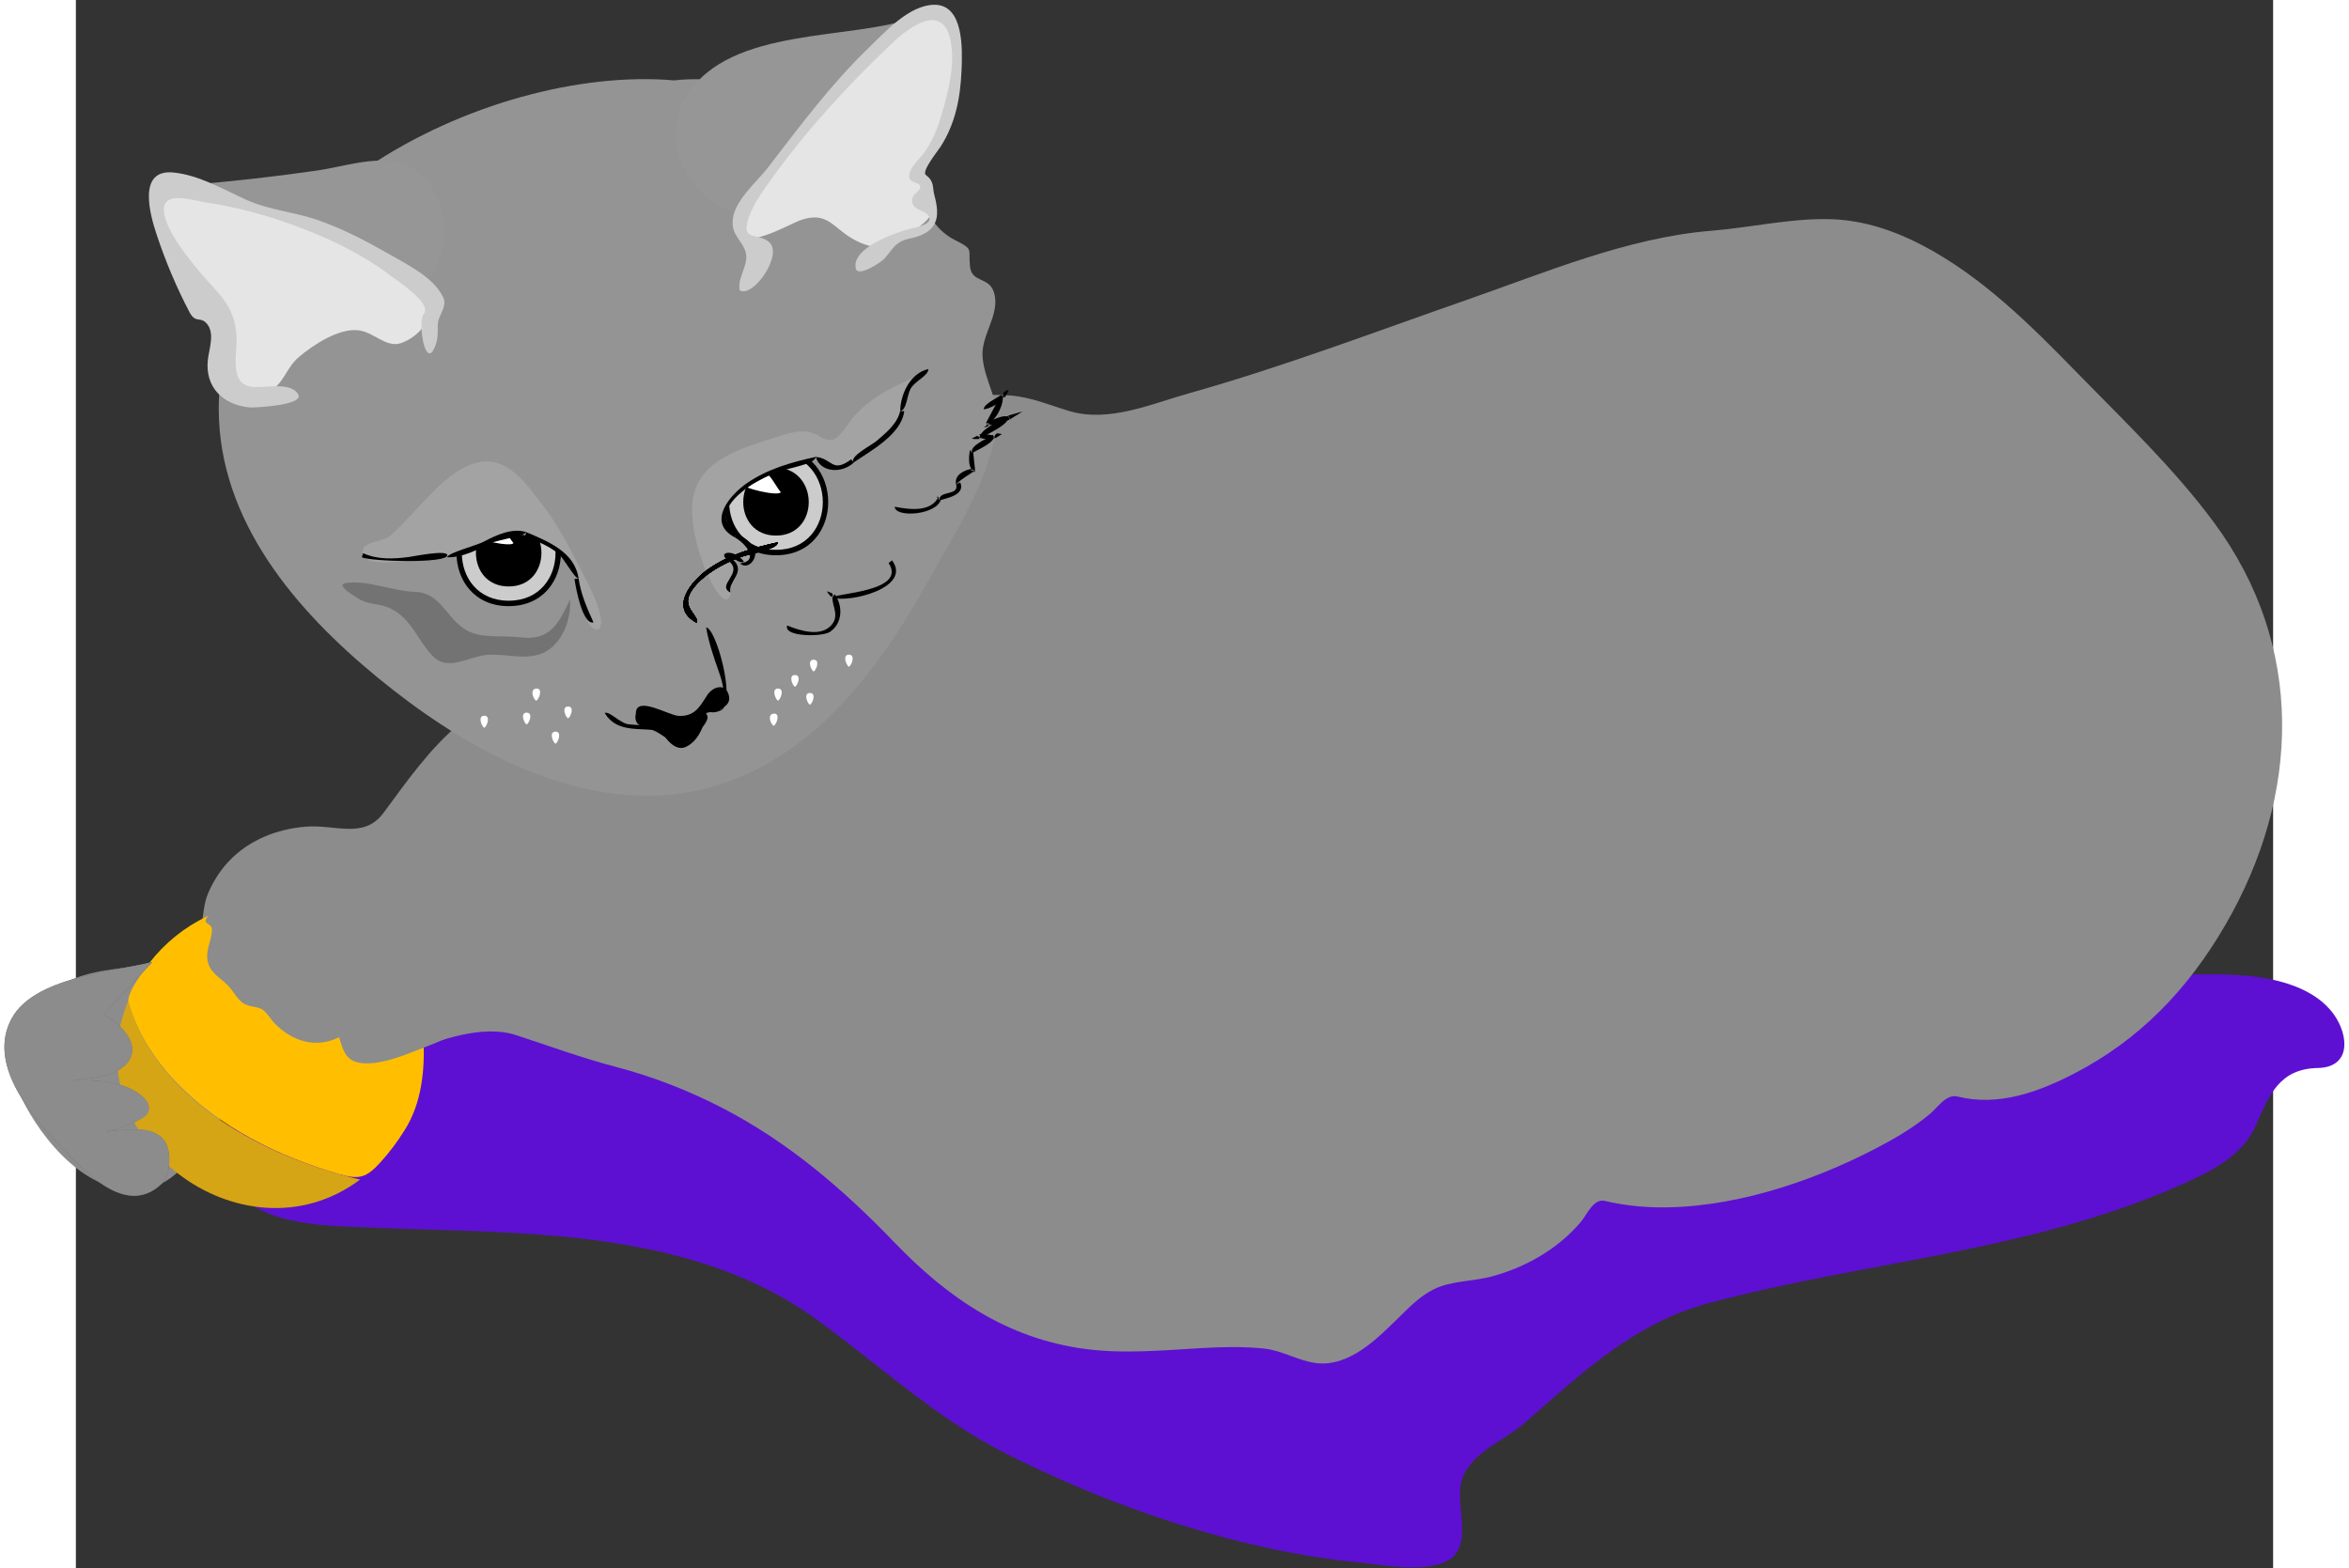 <?xml version="1.0" encoding="UTF-8" standalone="no"?>
<!-- Generator: Adobe Illustrator 12.0.0, SVG Export Plug-In . SVG Version: 6.00 Build 51448)  -->
<svg
   xmlns:dc="http://purl.org/dc/elements/1.1/"
   xmlns:cc="http://creativecommons.org/ns#"
   xmlns:rdf="http://www.w3.org/1999/02/22-rdf-syntax-ns#"
   xmlns:svg="http://www.w3.org/2000/svg"
   xmlns="http://www.w3.org/2000/svg"
   xmlns:sodipodi="http://sodipodi.sourceforge.net/DTD/sodipodi-0.dtd"
   xmlns:inkscape="http://www.inkscape.org/namespaces/inkscape"
   height="282.421"
   id="Layer_1"
   inkscape:version="0.46"
   sodipodi:docbase="F:\openclip\svg2"
   sodipodi:docname="gattina_cat_architetto_f_01.svg"
   sodipodi:version="0.32"
   style="overflow:visible"
   version="1.0"
   viewBox="0 0 435.186 310.609"
   width="423.025"
   xml:space="preserve"
   inkscape:output_extension="org.inkscape.output.svg.inkscape"><rect x="0" y="0" width="435.186" height="310.609" fill="#333333" stroke="none"/>
<defs
   id="defs198"><inkscape:perspective
     sodipodi:type="inkscape:persp3d"
     inkscape:vp_x="0 : 155.3045 : 1"
     inkscape:vp_y="0 : 1000 : 0"
     inkscape:vp_z="435.186 : 155.3045 : 1"
     inkscape:persp3d-origin="217.593 : 103.53634 : 1"
     id="perspective112" /></defs>
<sodipodi:namedview
   bordercolor="#666666"
   borderopacity="1.0"
   id="base"
   inkscape:current-layer="Layer_1"
   inkscape:cx="224.10035"
   inkscape:cy="148.44022"
   inkscape:pageopacity="0.0"
   inkscape:pageshadow="2"
   inkscape:window-height="667"
   inkscape:window-width="640"
   inkscape:window-x="154"
   inkscape:window-y="154"
   inkscape:zoom="1.1654524"
   pagecolor="#ffffff"
   showgrid="false" />









































































































































































































<g
   id="g2485"
   transform="matrix(1.096,0,0,1.096,-14.155,0.944)"><path
     style="fill:#5d10d2;fill-rule:evenodd"
     id="path5"
     d="M 39.817,210.572 C 42.99,220.805 57.561,220.636 66.145,221 C 80.456,221.608 94.722,221.513 108.935,223.592 C 122.247,225.536 135.346,229.418 146.381,237.345 C 158.127,245.782 168.16,255.404 181.233,261.978 C 194.541,268.669 208.691,274.083 223.143,277.712 C 230.108,279.459 237.19,280.762 244.337,281.483 C 249.042,281.956 255.469,283.283 260.048,281.575 C 265.664,279.482 262.386,271.833 263.166,267.494 C 264.151,262 270.852,259.688 274.631,256.393 C 284.968,247.381 294.388,238.297 308.044,234.646 C 336.237,227.115 365.49,225.435 392.561,213.611 C 397.995,211.237 404.29,208.366 406.806,202.643 C 409.285,197.004 411.132,192.297 418.062,192.164 C 424.06,192.049 423.699,186.34 420.97,182.499 C 417.536,177.668 410.75,175.993 405.179,175.489 C 399.03,174.935 392.798,175.427 386.631,175.366 C 378.51,175.283 370.394,174.962 362.278,174.681 C 346.434,174.133 330.588,173.679 314.739,173.299 C 282.728,172.533 250.709,172.121 218.689,172.416 C 184.087,172.737 149.266,173.201 114.855,177.155 C 98.255,179.062 81.362,181.389 65.259,185.965 C 53.415,189.333 37.641,195.713 39.817,210.572" /><path
     style="fill:none;stroke:#000000;stroke-width:0;stroke-linecap:square;stroke-miterlimit:10"
     id="path7"
     d="M 39.817,210.572 C 42.462,219.097 53.263,220.129 60.722,220.688 C 70.354,221.411 80.044,221.118 89.684,221.727 C 108.821,222.935 128.82,225.259 145.013,236.382 C 152.827,241.75 159.537,248.527 167.348,253.884 C 175.165,259.245 183.887,263.489 192.583,267.218 C 210.653,274.961 230.001,280.755 249.699,281.913 C 253.347,282.127 261.009,283.341 262.776,279.173 C 264.448,275.23 261.972,270.272 263.552,266.067 C 265.003,262.213 270.354,259.951 273.406,257.433 C 276.708,254.707 279.666,251.591 282.918,248.808 C 289.802,242.914 297.516,237.635 306.329,235.121 C 315.436,232.524 325.015,231.166 334.318,229.403 C 353.301,225.806 373.199,221.794 391.064,214.254 C 395.576,212.349 399.944,210.269 403.718,207.099 C 407.403,204 407.417,198.898 410.455,195.311 C 411.849,193.667 413.625,192.52 415.788,192.247 C 417.507,192.033 419.867,192.477 421.366,191.39 C 425.155,188.641 421.644,182.361 418.882,180.266 C 410.671,174.041 400.053,175.389 390.375,175.389 C 380.396,175.389 370.38,174.956 360.407,174.621 C 339.479,173.917 318.545,173.346 297.611,172.927 C 254.601,172.066 211.643,172.024 168.645,173.48 C 148.269,174.172 127.709,175.399 107.488,178.068 C 96.309,179.542 85.296,181.291 74.283,183.733 C 65.052,185.781 54.431,188.595 46.776,194.361 C 40.782,198.873 38.728,203.136 39.817,210.572" /><path
     style="fill:#8c8c8c;fill-rule:evenodd"
     id="path9"
     d="M 174.684,71.906 C 162.449,81.503 150.135,91.001 137.528,100.104 C 125.554,108.748 113.411,117.737 100.12,124.276 C 94.054,127.26 87.794,125.346 82.303,129.894 C 76.847,134.415 72.685,140.403 68.507,146.054 C 64.947,150.859 59.831,148.109 54.422,148.547 C 49.253,148.966 44.196,150.956 40.588,154.765 C 38.948,156.496 37.659,158.54 36.749,160.744 C 35.766,163.125 36.037,165.752 35.15,168.04 C 33.121,173.277 21.761,173.839 17.324,174.683 C 7.082,176.629 -2.584,184.078 2.121,195.463 C 5.508,203.657 13.838,214.504 23.723,214.259 C 29.225,214.123 32.809,209.934 35.771,205.791 C 39.512,200.562 42.9,195.5 49.062,192.943 C 54.257,190.786 59.899,189.825 64.888,187.156 C 63.758,187.715 62.633,188.287 61.517,188.872 C 63.736,193.407 69.669,190.865 73.044,189.399 C 78.426,187.059 86.495,184.286 92.353,186.189 C 98.459,188.172 104.229,190.313 110.483,191.956 C 117.107,193.695 123.527,196.183 129.612,199.321 C 141.605,205.501 151.569,214.052 160.865,223.718 C 170.458,233.689 181.152,241.013 195.152,242.921 C 202.323,243.898 209.476,243.158 216.657,242.768 C 220.337,242.567 224.036,242.49 227.706,242.882 C 230.996,243.235 233.876,245.138 237.159,245.506 C 243.096,246.174 248.152,241.025 252.003,237.234 C 253.897,235.373 255.807,233.42 258.205,232.205 C 261.39,230.588 265.269,230.769 268.687,229.864 C 274.85,228.233 280.803,224.843 284.933,219.924 C 285.944,218.72 287.159,215.7 289.195,216.183 C 292.999,217.086 296.936,217.436 300.841,217.344 C 314.356,217.034 328.711,211.965 340.488,205.469 C 343.133,204.009 345.69,202.363 348.011,200.424 C 349.381,199.28 350.915,196.811 352.963,197.323 C 360.269,199.149 367.495,196.542 373.974,193.198 C 385.877,187.054 394.587,177.932 401.29,166.418 C 414.989,142.879 415.774,115.836 399.297,93.572 C 392.037,83.761 383.115,75.286 374.621,66.572 C 366.168,57.898 357.302,49.035 346.448,43.395 C 341.484,40.815 336.052,38.997 330.429,38.767 C 323.236,38.474 315.619,40.268 308.424,40.85 C 293.377,42.066 278.401,48.41 264.253,53.34 C 247.591,59.144 231.076,65.438 214.077,70.217 C 207.317,72.119 199.603,75.549 192.5,73.447 C 188.894,72.381 185.702,70.952 181.889,70.628 C 177.684,70.271 173.466,70.756 169.285,71.173 C 171.087,71.418 172.886,71.661 174.684,71.906" /><path
     style="fill:none;stroke:#000000;stroke-width:0;stroke-linecap:square;stroke-miterlimit:10"
     id="path11"
     d="M 174.684,71.906 C 159.038,84.177 143.227,96.32 126.867,107.646 C 118.722,113.284 110.452,119.019 101.611,123.524 C 99.687,124.504 97.477,125.638 95.357,126.098 C 93.09,126.592 90.876,125.909 88.614,126.466 C 83.959,127.612 80.258,131.611 77.158,135.022 C 74.016,138.48 71.283,142.301 68.507,146.054 C 66.662,148.544 66.319,149.339 63.194,148.863 C 60.715,148.485 58.23,148.39 55.725,148.473 C 45.644,148.816 37.847,154.45 35.593,164.422 C 35.228,166.037 35.776,167.909 34.484,168.979 C 33.135,170.097 31.463,170.963 29.886,171.707 C 25.376,173.834 20.516,173.917 15.724,175.018 C 5.527,177.359 -2.425,184.466 2.121,195.465 C 6.878,206.973 22.005,222.358 33.133,209.227 C 37.824,203.692 40.649,196.899 47.512,193.631 C 53.147,190.948 59.288,190.151 64.888,187.157 C 63.755,187.711 62.635,188.296 61.517,188.874 C 63.727,193.391 69.628,190.886 73.044,189.4 C 76.687,187.816 79.69,186.881 83.586,186.3 C 87.437,185.725 90.31,185.068 93.825,186.79 C 97.607,188.643 101.666,189.997 105.793,190.853 C 123.187,194.459 138.467,202.867 151.737,214.625 C 158.904,220.976 164.891,229.02 172.817,234.431 C 180.916,239.957 190.219,242.875 200,243.372 C 209.189,243.839 218.582,241.903 227.708,242.882 C 231.992,243.342 235.582,246.363 240.001,245.364 C 244.413,244.367 247.82,241.273 251,238.214 C 254.394,234.95 257.253,231.556 262.101,231.051 C 266.494,230.592 270.99,229.515 274.955,227.534 C 278.708,225.657 282.224,223.152 284.935,219.924 C 286.148,218.478 287.316,215.736 289.196,216.183 C 291.864,216.816 294.54,217.16 297.273,217.298 C 306.792,217.774 316.368,215.336 325.243,212.106 C 333.647,209.049 343.725,204.903 350.162,198.465 C 352.167,196.461 352.253,197.347 354.983,197.789 C 357.466,198.193 359.981,198.02 362.454,197.516 C 367.028,196.585 371.441,194.597 375.522,192.378 C 383.917,187.815 390.417,182.342 395.985,174.588 C 407.715,158.254 414.705,138.947 411.028,118.747 C 407.363,98.617 391.026,83.425 377.392,69.417 C 365.125,56.811 348.054,38.634 329.044,38.741 C 324.515,38.767 320.165,40.034 315.679,40.367 C 310.748,40.732 306.091,40.786 301.224,41.859 C 291.614,43.978 282.216,47.28 272.89,50.389 C 253.278,56.927 233.997,64.615 214.081,70.216 C 207.405,72.093 197.975,75.875 191.204,72.978 C 183.487,69.675 177.4,70.36 169.289,71.171" /><path
     style="fill:#949494;fill-rule:evenodd"
     id="path13"
     d="M 121.042,13.668 C 86.859,10.711 35.421,37.037 38.898,76.812 C 40.623,96.551 55.396,112.216 70.26,123.852 C 85.079,135.453 104.681,145.856 124.108,142.222 C 144.528,138.404 157.461,121.171 166.968,104.084 C 171.725,95.537 177.943,86.072 179.311,76.197 C 179.948,71.613 177.11,68.135 176.766,63.63 C 176.461,59.623 180.05,55.902 178.82,51.982 C 177.909,49.075 174.837,50.331 174.498,47.323 C 174.137,44.118 175.267,44.275 171.91,42.598 C 164.977,39.135 166.299,31.54 160.89,26.911 C 151.226,18.641 133.789,12.188 121.042,13.668" /><path
     style="fill:none;stroke:#000000;stroke-width:0;stroke-linecap:square;stroke-miterlimit:10"
     id="path15"
     d="M 121.042,13.668 C 86.859,10.711 35.421,37.037 38.898,76.812 C 40.623,96.551 55.396,112.216 70.26,123.852 C 85.079,135.453 104.681,145.856 124.108,142.222 C 144.528,138.404 157.461,121.171 166.968,104.084 C 171.725,95.537 177.943,86.072 179.311,76.197 C 179.948,71.613 177.11,68.135 176.766,63.63 C 176.461,59.623 180.05,55.902 178.82,51.982 C 177.909,49.075 174.837,50.331 174.498,47.323 C 174.137,44.118 175.267,44.275 171.91,42.598 C 164.977,39.135 166.299,31.54 160.89,26.911 C 151.226,18.641 133.789,12.188 121.042,13.668" /><path
     style="fill:#969696;fill-rule:evenodd"
     id="path17"
     d="M 76.599,32.061 C 71.364,25.506 63.427,28.969 56.464,29.964 C 49,31.029 41.572,31.899 34.054,32.49 C 41.808,40.905 53.215,47.786 63.448,52.76 C 65.972,53.987 68.85,55.719 71.635,54.497 C 74.052,53.436 76.062,50.702 77.328,48.505 C 80.57,42.879 80.313,37.296 76.599,32.061" /><path
     style="fill:none;stroke:#000000;stroke-width:0;stroke-linecap:square;stroke-miterlimit:10"
     id="path19"
     d="M 76.599,32.061 C 71.364,25.506 63.427,28.969 56.464,29.964 C 49,31.029 41.572,31.899 34.054,32.49 C 41.808,40.905 53.215,47.786 63.448,52.76 C 65.972,53.987 68.85,55.719 71.635,54.497 C 74.052,53.436 76.062,50.702 77.328,48.505 C 80.57,42.879 80.313,37.296 76.599,32.061" /><path
     style="fill:#969696;fill-rule:evenodd"
     id="path21"
     d="M 122.024,18.941 C 128.004,4.313 149.766,6.475 162.422,2.942 C 157.894,13.912 149.566,24.612 141.702,33.41 C 140.026,35.284 137.687,38.502 134.897,38.345 C 132.135,38.189 129.359,36.711 127.235,35.004 C 122.027,30.82 120.319,25.244 122.024,18.941" /><path
     style="fill:none;stroke:#000000;stroke-width:0;stroke-linecap:square;stroke-miterlimit:10"
     id="path23"
     d="M 122.024,18.941 C 128.004,4.313 149.766,6.475 162.422,2.942 C 157.894,13.912 149.566,24.612 141.702,33.41 C 140.026,35.284 137.687,38.502 134.897,38.345 C 132.135,38.189 129.359,36.711 127.235,35.004 C 122.027,30.82 120.319,25.244 122.024,18.941" /><path
     style="fill-rule:evenodd"
     id="path25"
     d="M 139.433,80 C 126.876,80.34 126.836,99.493 139.433,99.493 C 152.04,99.493 151.997,80.338 139.433,80" /><path
     style="fill:none;stroke:#000000;stroke-width:0;stroke-linecap:square;stroke-miterlimit:10"
     id="path27"
     d="M 139.433,80 C 126.876,80.34 126.836,99.493 139.433,99.493 C 152.04,99.493 151.997,80.338 139.433,80" /><path
     style="fill:#cccccc;fill-rule:evenodd"
     id="path29"
     d="M 139.433,80.98 C 128.177,81.32 128.12,98.512 139.433,98.512 C 150.746,98.512 150.691,81.32 139.433,80.98" /><path
     style="fill:none;stroke:#000000;stroke-width:0;stroke-linecap:square;stroke-miterlimit:10"
     id="path31"
     d="M 139.433,80.98 C 128.177,81.32 128.12,98.512 139.433,98.512 C 150.746,98.512 150.691,81.32 139.433,80.98" /><path
     style="fill-rule:evenodd"
     id="path33"
     d="M 139.433,83.615 C 131.553,83.884 131.531,95.937 139.433,95.937 C 147.337,95.937 147.314,83.886 139.433,83.615" /><path
     style="fill:none;stroke:#000000;stroke-width:0;stroke-linecap:square;stroke-miterlimit:10"
     id="path35"
     d="M 139.433,83.615 C 131.553,83.884 131.531,95.937 139.433,95.937 C 147.337,95.937 147.314,83.886 139.433,83.615" /><path
     style="fill:#ffffff;fill-rule:evenodd"
     id="path37"
     d="M 140.292,88.09 C 139.321,86.939 138.436,84.655 136.859,84.229 C 135.924,83.975 132.475,85.062 132.935,86.436 C 133.26,87.405 139.964,88.912 140.292,88.09" /><path
     style="fill:none;stroke:#000000;stroke-width:0;stroke-linecap:square;stroke-miterlimit:10"
     id="path39"
     d="M 140.292,88.09 C 139.321,86.939 138.436,84.655 136.859,84.229 C 135.924,83.975 132.475,85.062 132.935,86.436 C 133.26,87.405 139.964,88.912 140.292,88.09" /><path
     style="fill-rule:evenodd"
     id="path41"
     d="M 91.126,89.195 C 78.569,89.531 78.529,108.688 91.126,108.689 C 103.733,108.689 103.69,89.531 91.126,89.195" /><path
     style="fill:none;stroke:#000000;stroke-width:0;stroke-linecap:square;stroke-miterlimit:10"
     id="path43"
     d="M 91.126,89.195 C 78.569,89.531 78.529,108.688 91.126,108.689 C 103.733,108.689 103.69,89.531 91.126,89.195" /><path
     style="fill:#cccccc;fill-rule:evenodd"
     id="path45"
     d="M 91.126,90.175 C 79.87,90.514 79.813,107.708 91.126,107.708 C 102.441,107.708 102.384,90.513 91.126,90.175" /><path
     style="fill:none;stroke:#000000;stroke-width:0;stroke-linecap:square;stroke-miterlimit:10"
     id="path47"
     d="M 91.126,90.175 C 79.87,90.514 79.813,107.708 91.126,107.708 C 102.441,107.708 102.384,90.513 91.126,90.175" /><path
     style="fill-rule:evenodd"
     id="path49"
     d="M 91.126,92.811 C 83.243,93.063 83.227,105.132 91.126,105.133 C 99.027,105.135 99.011,93.061 91.126,92.811" /><path
     style="fill:none;stroke:#000000;stroke-width:0;stroke-linecap:square;stroke-miterlimit:10"
     id="path51"
     d="M 91.126,92.811 C 83.243,93.063 83.227,105.132 91.126,105.133 C 99.027,105.135 99.011,93.061 91.126,92.811" /><path
     style="fill:#ffffff;fill-rule:evenodd"
     id="path53"
     d="M 91.985,97.287 C 90.966,96.075 89.994,93.553 88.215,93.392 C 87.185,93.299 84.087,94.426 84.753,95.813 C 85.199,96.75 91.687,98.053 91.985,97.287" /><path
     style="fill:none;stroke:#000000;stroke-width:0;stroke-linecap:square;stroke-miterlimit:10"
     id="path55"
     d="M 91.985,97.287 C 90.966,96.075 89.994,93.553 88.215,93.392 C 87.185,93.299 84.087,94.426 84.753,95.813 C 85.199,96.75 91.687,98.053 91.985,97.287" /><path
     style="fill:#a3a3a3;fill-rule:evenodd"
     id="path57"
     d="M 107.434,112.918 C 109.089,110.953 105.071,103.9 104.065,101.886 C 102.068,97.896 99.882,93.801 97.148,90.257 C 94.199,86.437 90.679,81.253 85.12,82.818 C 80.86,84.017 77.399,88.102 74.459,91.16 C 72.867,92.816 71.366,94.567 69.606,96.051 C 68.419,97.05 65.052,96.959 64.768,98.574 C 64.164,101.985 72.133,100.515 73.779,100.228 C 77.463,99.586 81.488,99.888 84.904,98.298 C 88.88,96.446 91.77,94.688 96.045,96.464 C 99.577,97.932 102.653,100.049 103.444,103.995 C 103.811,105.844 104.662,113.417 107.434,112.918" /><path
     id="path59"
     d="M 103.019,103.784 C 103.276,105.491 104.474,112.088 106.453,111.631 C 105.24,108.934 104.197,106.614 103.756,103.662 C 103.511,103.701 103.266,103.743 103.019,103.784" /><path
     id="path61"
     d="M 94.07,96.06 C 96.114,96.897 98.286,97.742 100.027,99.134 C 101.156,100.037 103.069,103.815 103.756,103.66 C 103.04,98.882 98.205,96.971 94.315,95.323 C 94.234,95.57 94.151,95.815 94.07,96.06" /><path
     id="path63"
     d="M 80.032,99.861 C 82.896,99.909 85.389,98.493 87.908,97.316 C 89.306,96.664 94.002,96.037 94.315,95.323 C 91.82,94.474 88.8,95.875 86.621,97.04 C 85.325,97.733 80.044,99.076 80.032,99.861" /><path
     id="path65"
     d="M 64.583,99.861 C 66.307,100.639 80.032,101.013 80.032,99.493 C 80.032,98.448 74.076,99.674 73.136,99.8 C 70.332,100.175 67.459,100.315 64.83,99.126 C 64.747,99.371 64.666,99.616 64.583,99.861" /><path
     style="fill:#a3a3a3;fill-rule:evenodd"
     id="path67"
     d="M 131.343,106.051 C 130.128,104.913 131.881,104.647 132.14,103.477 C 132.547,101.634 131.239,100.685 130.301,99.248 C 131.902,99.105 133.16,101.819 134.438,100.965 C 137.673,98.801 131.922,96.21 130.791,95.08 C 125.922,90.223 138.427,84.659 141.49,83.608 C 143.054,83.069 144.661,82.707 146.274,82.353 C 147.665,82.048 147.766,83.327 148.874,83.739 C 151.517,84.722 154.171,82.079 156.243,80.544 C 158.745,78.692 161.28,76.739 162.237,73.685 C 163.176,70.692 163.357,67.427 167.018,66.39 C 161.921,68.18 155.902,71.002 152.651,75.504 C 151.255,77.434 150.056,79.712 147.523,78.128 C 144.87,76.468 142.652,77.138 139.831,78.042 C 133.273,80.14 124.493,82.324 124.281,90.803 C 124.182,94.681 125.209,98.07 126.503,101.69 C 126.955,102.951 130.473,110.646 131.343,106.051" /><path
     id="path69"
     d="M 131.096,100.718 C 133.406,102.816 128.598,104.94 131.218,106.234 C 130.578,104.276 134.234,102.506 131.586,100.228 C 131.424,100.392 131.26,100.556 131.096,100.718" /><path
     id="path71"
     d="M 133.672,100.718 C 132.093,98.232 128.208,98.757 131.098,100.718 C 131.646,99.923 131.336,99.876 130.668,99.064 C 130.606,99.165 130.546,99.269 130.483,99.371 C 131.786,99.704 132.457,100.999 133.672,100.718" /><path
     id="path73"
     d="M 131.955,96.244 C 133.96,97.33 136.538,100.513 132.937,100.965 C 134.19,102.1 135.72,100.561 135.696,99.126 C 135.666,97.462 133.565,96.186 132.324,95.509 C 132.2,95.754 132.078,95.999 131.955,96.244" /><path
     id="path1489"
     d="M 139.741,97.16 C 135.397,98.116 131.071,99.332 127.358,101.88 C 124.197,104.049 120.011,108.961 125.089,111.689 C 125.631,110.775 123.153,109.27 123.557,107.338 C 123.959,105.407 126.185,103.542 127.726,102.495 C 129.34,101.397 131.428,100.374 133.273,99.743 C 134.76,99.232 139.843,98.38 139.741,97.16" /><path
     id="path1491"
     d="M 139.741,97.16 C 135.397,98.116 131.071,99.332 127.358,101.88 C 124.197,104.049 120.011,108.961 125.089,111.689 C 125.631,110.775 123.153,109.27 123.557,107.338 C 123.959,105.407 126.185,103.542 127.726,102.495 C 129.34,101.397 131.428,100.374 133.273,99.743 C 134.76,99.232 139.843,98.38 139.741,97.16" /><path
     id="path1493"
     d="M 139.741,97.16 C 135.397,98.116 131.071,99.332 127.358,101.88 C 124.197,104.049 120.011,108.961 125.089,111.689 C 125.631,110.775 123.153,109.27 123.557,107.338 C 123.959,105.407 126.185,103.542 127.726,102.495 C 129.34,101.397 131.428,100.374 133.273,99.743 C 134.76,99.232 139.843,98.38 139.741,97.16" /><path
     id="path1495"
     d="M 139.741,97.16 C 135.397,98.116 131.071,99.332 127.358,101.88 C 124.197,104.049 120.011,108.961 125.089,111.689 C 125.631,110.775 123.153,109.27 123.557,107.338 C 123.959,105.407 126.185,103.542 127.726,102.495 C 129.34,101.397 131.428,100.374 133.273,99.743 C 134.76,99.232 139.843,98.38 139.741,97.16" /><path
     id="path1497"
     d="M 139.741,97.16 C 135.397,98.116 131.071,99.332 127.358,101.88 C 124.197,104.049 120.011,108.961 125.089,111.689 C 125.631,110.775 123.153,109.27 123.557,107.338 C 123.959,105.407 126.185,103.542 127.726,102.495 C 129.34,101.397 131.428,100.374 133.273,99.743 C 134.76,99.232 139.843,98.38 139.741,97.16" /><path
     id="path1499"
     d="M 139.741,97.16 C 135.397,98.116 131.071,99.332 127.358,101.88 C 124.197,104.049 120.011,108.961 125.089,111.689 C 125.631,110.775 123.153,109.27 123.557,107.338 C 123.959,105.407 126.185,103.542 127.726,102.495 C 129.34,101.397 131.428,100.374 133.273,99.743 C 134.76,99.232 139.843,98.38 139.741,97.16" /><path
     id="path1501"
     d="M 139.741,97.16 C 135.397,98.116 131.071,99.332 127.358,101.88 C 124.197,104.049 120.011,108.961 125.089,111.689 C 125.631,110.775 123.153,109.27 123.557,107.338 C 123.959,105.407 126.185,103.542 127.726,102.495 C 129.34,101.397 131.428,100.374 133.273,99.743 C 134.76,99.232 139.843,98.38 139.741,97.16" /><path
     id="path1503"
     d="M 139.741,97.16 C 135.397,98.116 131.071,99.332 127.358,101.88 C 124.197,104.049 120.011,108.961 125.089,111.689 C 125.631,110.775 123.153,109.27 123.557,107.338 C 123.959,105.407 126.185,103.542 127.726,102.495 C 129.34,101.397 131.428,100.374 133.273,99.743 C 134.76,99.232 139.843,98.38 139.741,97.16" /><path
     id="path75"
     d="M 146.605,81.715 C 142.261,82.671 137.935,83.887 134.222,86.436 C 131.061,88.604 126.876,93.517 131.953,96.244 C 132.495,95.33 130.018,93.825 130.421,91.893 C 130.823,89.962 133.049,88.097 134.59,87.05 C 136.205,85.953 138.292,84.929 140.137,84.298 C 141.624,83.787 146.707,82.935 146.605,81.715" /><path
     id="path77"
     d="M 153.043,82.145 C 149.511,84.757 149.707,82.008 146.605,81.715 C 147.501,84.596 151.333,84.747 153.472,82.757 C 153.322,82.619 153.186,82.334 153.043,82.145" /><path
     id="path79"
     d="M 161.871,73.438 C 161.378,75.68 159.323,77.377 157.655,78.797 C 156.64,79.66 152.682,81.598 153.412,82.757 C 156.54,80.616 162.125,77.643 162.606,73.438 C 162.361,73.438 162.116,73.438 161.871,73.438" /><path
     id="path81"
     d="M 166.959,65.838 C 163.669,66.616 161.958,70.324 161.871,73.438 C 163.022,73.328 163.093,70.649 163.74,69.424 C 164.475,68.035 167.035,67.018 166.959,65.838" /><path
     id="path83"
     d="M 129.624,127.448 C 132.195,125.584 128.546,112.527 126.805,112.551 C 127.266,115.196 128.12,117.749 129.012,120.275 C 129.403,121.385 129.788,122.535 129.918,123.707 C 130.087,125.232 129.336,126.278 129.624,127.448" /><path
     id="path85"
     d="M 126.745,128.611 C 126.734,128.241 126.991,127.748 127.112,127.386 C 127.198,128.089 128.625,127.995 129.626,127.446 C 129.058,126.259 126.096,126.55 126.01,128.488 C 126.253,128.531 126.5,128.571 126.745,128.611" /><path
     id="path87"
     d="M 118.653,131.249 C 118.649,131.249 120.77,135.141 123.032,134.17 C 125.181,133.247 126.268,130.819 126.745,128.611 C 125.307,128.36 125.021,132.329 123.496,133.148 C 120.989,134.492 120.309,131.811 118.775,130.512 C 118.877,130.574 118.98,130.634 119.082,130.695 C 118.656,130.301 118.685,130.812 118.653,131.249" /><path
     id="path89"
     d="M 108.476,127.998 C 110.74,131.771 114.986,130.543 118.653,131.249 C 118.692,131.004 118.734,130.757 118.775,130.512 C 116.794,130.243 114.841,130.236 112.859,130.053 C 111.28,129.906 109.329,127.601 108.476,127.998" /><path
     id="path91"
     d="M 149.856,106.421 C 148.955,107.894 151.146,110.013 149.549,111.997 C 147.644,114.368 143.769,113.146 141.457,112.182 C 140.687,114.274 147.785,114.276 149.181,113.344 C 151.464,111.823 151.579,108.657 150.04,106.541 C 149.897,106.745 149.754,106.949 149.611,107.152 C 149.632,106.069 149.792,106.521 148.631,105.988 C 148.781,106.343 149.159,106.748 149.428,107.03 C 149.569,106.828 149.713,106.624 149.856,106.421" /><path
     id="path93"
     d="M 159.787,100.903 C 163.2,106.108 149.949,106.338 149.611,107.156 C 152.679,108.151 164.099,105.354 160.4,100.413 C 160.196,100.575 159.991,100.739 159.787,100.903" /><path
     id="path95"
     d="M 168.859,88.827 C 167.508,91.769 163.666,91.251 160.89,90.728 C 160.917,92.763 168.666,92.274 169.289,89.255 C 169.185,89.357 169.083,89.46 168.982,89.562 C 168.599,89.017 169.168,89.093 168.552,88.887 C 168.514,89.355 168.743,89.005 168.859,88.827" /><path
     id="path97"
     d="M 171.985,86.681 C 172.581,88.834 168.792,87.704 168.982,89.562 C 170.465,89.158 173.709,88.527 172.72,86.313 C 172.475,86.436 172.23,86.558 171.985,86.681" /><path
     id="path99"
     d="M 174.684,84.169 C 174.696,84.048 175.227,83.73 174.867,83.861 C 173.445,84.086 171.59,85 171.985,86.681 C 172.9,85.704 174.156,85.064 175.417,84.169 C 175.315,84.291 175.214,84.414 175.112,84.536 C 175.836,84.188 175.21,84.253 174.684,84.169" /><path
     id="path101"
     d="M 174.499,80.428 C 174.259,81.503 174.047,84.206 175.419,84.169 C 175.296,83.023 175.174,81.879 175.051,80.735 C 174.989,80.837 174.929,80.94 174.868,81.042 C 174.744,80.837 174.622,80.632 174.499,80.428 C 173.98,81.008 174.482,80.423 174.499,80.428" /><path
     id="path103"
     d="M 178.851,78.466 C 178.789,78.221 178.728,77.974 178.668,77.729 C 177.41,78.544 174.365,79.669 174.867,81.04 C 175.981,80.319 179.332,79.046 178.851,77.609 C 178.913,77.854 178.973,78.099 179.035,78.344 C 179.467,78.149 179.838,77.819 180.26,77.609 C 178.961,77.233 179.101,77.662 178.851,78.466" /><path
     id="path105"
     d="M 176.031,77.729 C 176.392,79.477 181.806,77.609 176.214,77.609 C 176.276,77.854 176.337,78.099 176.397,78.344 C 175.566,77.723 176.004,77.876 174.803,78.406 C 175.198,78.527 175.798,78.497 176.213,78.466 C 176.154,78.221 176.094,77.974 176.031,77.729" /><path
     id="path107"
     d="M 181.672,74.972 C 181.57,74.748 181.466,74.524 181.364,74.298 C 180.069,75.133 175.781,76.957 176.399,78.344 C 177.74,77.481 181.939,75.752 181.427,74.236 C 181.528,74.46 181.63,74.686 181.732,74.912 C 182.488,74.443 183.243,73.972 184.001,73.502 C 183.142,73.747 182.284,73.992 181.427,74.237 C 181.508,74.481 181.591,74.727 181.672,74.972" /><path
     id="path109"
     d="M 177.381,75.585 C 178.487,76.532 180.269,75.402 181.672,74.972 C 181.328,73.53 178.745,75.059 177.626,75.402 C 177.79,75.585 177.952,75.769 178.116,75.952 C 176.906,75.995 177.976,75.776 176.951,76.442 C 177.258,76.341 177.564,76.237 177.871,76.135 C 177.708,75.952 177.545,75.769 177.381,75.585" /><path
     id="path111"
     d="M 180.569,71.109 C 180.384,70.945 180.202,70.783 180.017,70.619 C 179.139,72.274 178.261,73.928 177.382,75.585 C 178.766,76.152 181.121,71.546 180.202,70.497 C 180.386,70.661 180.569,70.823 180.754,70.987 C 181.013,70.593 181.387,70.033 181.489,69.579 C 180.231,70.002 180.507,70.352 180.569,71.109" /><path
     id="path113"
     d="M 176.951,73.071 C 177.614,73.25 180.985,71.677 180.2,70.497 C 179.135,71.199 177.132,72.107 176.951,73.071" /><path
     style="fill:#737373;fill-rule:evenodd"
     id="path115"
     d="M 102.224,108.689 C 102.224,108.281 102.224,107.872 102.224,107.463 C 100.177,111.75 98.704,115.039 93.148,114.316 C 90.043,113.912 86.181,114.651 83.403,112.98 C 79.671,110.736 78.967,106.264 74.098,106.1 C 70.097,105.963 65.57,103.919 61.671,104.521 C 59.728,104.821 63.362,106.936 63.877,107.28 C 65.672,108.475 67.758,108.163 69.669,109.057 C 73.612,110.898 74.676,114.984 77.516,117.824 C 80.16,120.467 83.931,117.834 87.018,117.518 C 90.229,117.19 93.331,118.369 96.504,117.461 C 100.165,116.414 102.084,112.187 102.224,108.689" /><path
     style="fill-rule:evenodd"
     id="path117"
     d="M 114.117,127.998 C 113.756,129.767 114.57,130.365 116.139,130.759 C 117.997,131.224 118.73,132.053 120.185,132.843 C 121.877,133.761 122.59,134.142 124.362,132.482 C 125.328,131.576 128.315,128.614 126.498,128.062 C 128.332,127.67 131.795,127.097 130.82,124.506 C 130.097,122.584 127.959,123.271 126.959,124.844 C 125.627,126.94 124.69,128.673 121.81,128.523 C 120.052,128.429 114.191,124.823 114.117,127.998" /><path
     style="fill:#ffffff;fill-rule:evenodd"
     id="path119"
     d="M 146.238,120.52 C 146.755,120.194 147.43,118.372 146.238,118.374 C 145.046,118.376 145.72,120.194 146.238,120.52" /><path
     style="fill:#ffffff;fill-rule:evenodd"
     id="path121"
     d="M 142.866,123.279 C 143.393,122.95 144.06,121.133 142.866,121.135 C 141.672,121.136 142.34,122.948 142.866,123.279" /><path
     style="fill:#ffffff;fill-rule:evenodd"
     id="path123"
     d="M 145.565,126.526 C 146.082,126.2 146.755,124.383 145.565,124.382 C 144.373,124.38 145.046,126.202 145.565,126.526" /><path
     style="fill:#ffffff;fill-rule:evenodd"
     id="path125"
     d="M 152.615,119.661 C 153.138,119.325 153.817,117.456 152.615,117.456 C 151.412,117.456 152.092,119.326 152.615,119.661" /><path
     style="fill:#ffffff;fill-rule:evenodd"
     id="path127"
     d="M 139.005,130.329 C 139.597,130.005 140.259,127.989 139.005,128.122 C 137.816,128.246 138.434,129.961 139.005,130.329" /><path
     style="fill:#ffffff;fill-rule:evenodd"
     id="path129"
     d="M 139.802,125.793 C 140.325,125.457 141.003,123.588 139.802,123.586 C 138.6,123.583 139.279,125.457 139.802,125.793" /><path
     style="fill:#ffffff;fill-rule:evenodd"
     id="path131"
     d="M 101.856,128.98 C 102.374,128.654 103.047,126.835 101.856,126.833 C 100.662,126.832 101.337,128.654 101.856,128.98" /><path
     style="fill:#ffffff;fill-rule:evenodd"
     id="path133"
     d="M 96.093,125.793 C 96.687,125.469 97.346,123.453 96.093,123.586 C 94.906,123.71 95.521,125.424 96.093,125.793" /><path
     style="fill:#ffffff;fill-rule:evenodd"
     id="path135"
     d="M 94.377,130.084 C 94.901,129.756 95.569,127.938 94.377,127.938 C 93.184,127.938 93.852,129.756 94.377,130.084" /><path
     style="fill:#ffffff;fill-rule:evenodd"
     id="path137"
     d="M 99.587,133.576 C 100.108,133.241 100.79,131.368 99.587,131.369 C 98.385,131.371 99.066,133.241 99.587,133.576" /><path
     style="fill:#ffffff;fill-rule:evenodd"
     id="path139"
     d="M 86.713,130.696 C 87.234,130.362 87.917,128.49 86.713,128.491 C 85.51,128.491 86.192,130.36 86.713,130.696" /><path
     style="fill:none;stroke:#ffffff;stroke-width:0;stroke-linecap:square;stroke-miterlimit:10"
     id="path141"
     d="M 139.802,124.689 C 153.215,131.174 163.674,143.544 172.17,155.402" /><path
     style="fill:none;stroke:#ffffff;stroke-width:0;stroke-linecap:square;stroke-miterlimit:10"
     id="path143"
     d="M 139.005,129.225 C 152.104,143.105 161.564,162.048 168.737,179.555" /><path
     style="fill:none;stroke:#ffffff;stroke-width:0;stroke-linecap:square;stroke-miterlimit:10"
     id="path145"
     d="M 145.565,125.424 C 157.32,129.891 168.314,137.431 178.468,144.727 C 190.135,153.107 201.077,162.811 209.931,174.162" /><path
     style="fill:none;stroke:#ffffff;stroke-width:0;stroke-linecap:square;stroke-miterlimit:10"
     id="path147"
     d="M 142.866,122.175 C 149.827,122.711 156.97,125.155 163.586,127.263 C 170.755,129.549 177.978,132.06 184.845,135.153 C 198.447,141.282 213.015,148.131 222.192,160.366" /><path
     style="fill:none;stroke:#ffffff;stroke-width:0;stroke-linecap:square;stroke-miterlimit:10"
     id="path149"
     d="M 146.238,119.416 C 155.845,120.18 165.339,119.668 174.927,121.133 C 184.946,122.663 194.655,125.536 204.169,128.98" /><path
     style="fill:none;stroke:#ffffff;stroke-width:0;stroke-linecap:square;stroke-miterlimit:10"
     id="path151"
     d="M 152.615,118.559 C 161.761,117.108 170.082,112.841 179.404,111.814 C 189.27,110.729 199.105,112.151 208.768,114.083" /><path
     style="fill:#d6a515;fill-rule:evenodd"
     id="path153"
     d="M 22.374,180.056 C 12.104,204.732 43.126,228.131 64.264,212.334 C 47.324,208.319 27.403,198.158 22.374,180.056" /><path
     style="fill:#ffbf00;fill-rule:evenodd"
     id="path155"
     d="M 75.739,187.033 C 72.823,168.278 52.657,155.844 35.034,165.576 C 31.18,167.706 27.79,170.784 25.288,174.403 C 24.335,175.782 22.446,178.327 22.374,180.054 C 23.906,185.567 27.013,190.505 30.94,194.625 C 38.808,202.882 49.603,208.195 60.449,211.33 C 64.126,212.391 65.422,211.997 67.956,209.204 C 69.65,207.336 71.076,205.412 72.406,203.269 C 75.41,198.433 75.983,192.572 75.739,187.033" /><path
     style="fill:none;stroke:#000000;stroke-width:0;stroke-linecap:square;stroke-miterlimit:10"
     id="path157"
     d="M 48.215,217.501 C 67.425,216.665 81.481,197.655 73.717,179.126 C 66.264,161.339 42.233,156.786 28.659,170.359 C 11.048,187.972 24.591,216.47 48.215,217.501" /><path
     style="fill:#8c8c8c;fill-rule:evenodd"
     id="path159"
     d="M 36.751,164.781 C 35.619,166.268 37.405,165.947 37.486,166.986 C 37.61,168.58 36.496,170.456 36.658,172.323 C 36.872,174.788 38.746,175.646 40.307,177.162 C 41.301,178.129 41.912,179.512 43.004,180.351 C 44.241,181.3 45.758,180.863 46.867,181.791 C 47.631,182.433 48.075,183.31 48.767,184.031 C 51.907,187.306 56.263,188.734 60.475,186.604 C 61.317,189.411 61.845,191.222 65.196,191.324 C 68.67,191.431 72.684,189.683 75.864,188.443 C 79.005,187.218 83.44,185.732 83.771,181.76 C 84.061,178.282 81.141,174.771 78.805,172.533 C 69.292,163.418 47.911,152.857 36.751,164.781" /><path
     style="fill:none;stroke:#000000;stroke-width:0;stroke-linecap:square;stroke-miterlimit:10"
     id="path161"
     d="M 271.234,175.325 C 274.086,178.168 275.866,182.207 277.923,185.636 C 280.304,189.601 283.877,191.94 287.235,194.963 C 290.375,197.791 290.577,204.439 290.604,208.305 C 290.62,210.288 290.865,212.846 289.686,214.496 C 288.285,216.458 286.722,218.197 285.021,219.898 C 281.738,223.181 277.723,225.823 273.503,227.74 C 271.379,228.706 269.151,229.562 266.882,230.131 C 264.629,230.697 261.411,230.421 259.373,231.391 C 251.407,235.186 247.208,245.578 237.394,245.578 C 235.206,245.578 233.433,244.389 231.436,243.689 C 229.318,242.945 227.113,242.854 224.889,242.775 C 220.453,242.616 216.015,243.215 211.586,243.339 C 201.905,243.613 191.982,243.591 182.869,239.816 C 173.4,235.894 166.923,229.56 159.897,222.351 C 153.241,215.522 145.912,209.363 137.978,204.068 C 131.13,199.499 122.992,194.973 114.879,193.165 C 111.106,192.323 107.21,191.341 103.478,190.296 C 99.527,189.188 95.966,186.962 92.167,185.808 C 88.721,184.763 84.868,186.364 81.407,186.635 C 77.887,186.911 74.687,189.742 71.169,190.724 C 69.216,191.269 67.028,191.193 65.13,190.534 C 63.681,190.03 61.598,186.761 60.78,187.037 C 57.718,188.061 54.65,189.259 51.891,186.79 C 49.909,185.016 49.612,183.298 46.988,182.499 C 44.469,181.733 42.916,181.112 40.918,179.19 C 39.306,177.639 37.619,175.782 36.567,173.794 C 34.94,170.723 35.649,169.999 38.283,168.46 C 34.287,167.188 37.719,161.634 38.601,158.604 C 40.102,153.452 43.57,150.947 48.548,149.477 C 57.221,146.915 67.706,149.513 76.476,150.499 C 86.01,151.568 95.719,152.058 105.105,154.141 C 114.401,156.204 122.55,160.007 131.358,163.397 C 145.123,168.692 160.255,170.49 174.439,174.405 C 181.451,176.339 188.894,178.294 195.143,182.138 C 198.026,183.912 200.162,187.301 203.496,188.137 C 206.101,188.79 208.832,188.753 211.465,188.32 C 208.922,186.835 206.967,189.012 204.507,188.258 C 201.065,187.204 198.708,182.744 196.876,179.923" /><path
     style="fill:none;stroke:#000000;stroke-width:0;stroke-linecap:square;stroke-miterlimit:10"
     id="path163"
     d="M 351.603,196.781 C 359.403,186.524 366.112,177.639 367.82,164.491 C 369.481,151.711 360.652,140.852 352.398,132.411" /><path
     style="fill:#666666;fill-rule:evenodd"
     id="path165"
     d="M 17.933,182.437 C 20.541,183.969 24.608,187.397 22.531,190.774 C 20.683,193.776 15.3,194.045 12.232,194.452 C 16.073,194.256 21.235,194.463 24.43,196.904 C 29.505,200.779 21.394,202.924 18.361,203.647 C 21.492,203.457 26.679,202.277 28.904,205.303 C 30.293,207.192 30.01,211.552 28.414,213.088 C 21.684,219.56 13.635,209.913 9.437,205.524 C 4.173,200.02 -2.955,191.089 1.295,183.246 C 5.374,175.718 19.461,174.845 26.758,172.997 C 23.816,176.143 20.874,179.29 17.933,182.437" /><path
     style="fill:#8c8c8c;stroke:#000000;stroke-width:0;stroke-linecap:square;stroke-miterlimit:10"
     id="path167"
     d="M 17.933,182.437 C 20.541,183.969 24.608,187.397 22.531,190.774 C 20.683,193.776 15.3,194.045 12.232,194.452 C 16.073,194.256 21.235,194.463 24.43,196.904 C 29.505,200.779 21.394,202.924 18.361,203.647 C 21.492,203.457 26.679,202.277 28.904,205.303 C 30.293,207.192 30.01,211.552 28.414,213.088 C 21.684,219.56 13.635,209.913 9.437,205.524 C 4.173,200.02 -2.955,191.089 1.295,183.246 C 5.374,175.718 19.461,174.845 26.758,172.997" /><path
     style="fill:none;stroke:#ffffff;stroke-width:0;stroke-linecap:square;stroke-miterlimit:10"
     id="path169"
     d="M 86.713,129.592 C 68.686,130.538 50.751,131.159 33.687,137.748" /><path
     style="fill:none;stroke:#ffffff;stroke-width:0;stroke-linecap:square;stroke-miterlimit:10"
     id="path171"
     d="M 94.377,129.042 C 84.551,131.645 74.709,134.703 65.196,138.298 C 56.091,141.741 45.69,145.674 39.02,153.073" /><path
     style="fill:none;stroke:#ffffff;stroke-width:0;stroke-linecap:square;stroke-miterlimit:10"
     id="path173"
     d="M 99.587,132.475 C 93.901,136.03 88.29,139.648 83.711,144.612 C 78.845,149.888 74.711,155.757 70.468,161.532" /><path
     style="fill:none;stroke:#ffffff;stroke-width:0;stroke-linecap:square;stroke-miterlimit:10"
     id="path175"
     d="M 96.093,124.689 C 87.348,124.061 78.716,122.756 69.916,122.912 C 60.261,123.082 50.787,124.325 41.349,126.343" /><path
     style="fill:none;stroke:#ffffff;stroke-width:0;stroke-linecap:square;stroke-miterlimit:10"
     id="path177"
     d="M 101.856,127.877 C 95.638,130.039 89.594,132.615 83.579,135.276 C 77.549,137.943 70.701,140.807 65.87,145.412" /><path
     style="fill:#e5e5e5;fill-rule:evenodd"
     id="path179"
     d="M 29.824,33.224 C 37.943,34.361 46.225,36.121 53.948,38.905 C 61.812,41.742 71.799,45.246 76.347,52.831 C 78.362,56.193 74.835,60.157 71.571,61.178 C 68.991,61.986 66.786,59.235 64.091,58.849 C 60.544,58.342 55.777,61.47 53.18,63.692 C 50.794,65.735 50.482,68.708 47.511,70.096 C 43.39,72.022 40.185,70.914 40.185,66.111 C 40.185,61.653 39.496,57.248 36.777,53.585 C 35.302,51.601 23.085,32.337 29.824,33.224" /><path
     style="fill:#cccccc;fill-rule:evenodd"
     id="path181"
     d="M 77.334,62.712 C 78.346,61.083 78.314,59.762 78.314,57.96 C 78.314,56.002 80.146,54.687 79.275,52.846 C 77.613,49.339 72.948,47.025 69.704,45.17 C 65.487,42.76 61.098,40.444 56.491,38.866 C 52.238,37.408 47.864,37.125 43.718,35.249 C 39.576,33.375 35.093,30.744 30.5,30.313 C 23.987,29.702 26.294,37.891 27.527,41.592 C 29.125,46.386 31.083,51.067 33.439,55.541 C 34.488,57.534 35.254,56.419 36.323,57.377 C 38.219,59.073 36.955,62.22 36.753,64.242 C 36.27,69.08 39.389,72.203 44.139,72.764 C 44.979,72.864 54.295,72.417 53.09,70.404 C 51.582,67.888 46.536,69.534 44.232,68.963 C 40.582,68.059 42.174,62.793 41.932,59.649 C 41.513,54.225 38.675,52.291 35.468,48.488 C 33.456,46.102 28.39,39.999 28.847,36.593 C 29.227,33.765 34.094,35.356 36.51,35.736 C 40.899,36.426 45.333,37.49 49.548,38.897 C 56.774,41.305 63.884,44.471 69.982,49.099 C 71.274,50.079 77.24,54.014 75.805,55.812 C 74.74,57.146 75.772,64.539 77.334,62.712" /><path
     style="fill:none;stroke:#000000;stroke-width:0;stroke-linecap:square;stroke-miterlimit:10"
     id="path183"
     d="M 77.334,62.712 C 78.346,61.083 78.314,59.762 78.314,57.96 C 78.314,56.002 80.146,54.687 79.275,52.846 C 77.613,49.339 72.948,47.025 69.704,45.17 C 65.487,42.76 61.098,40.444 56.491,38.866 C 52.238,37.408 47.864,37.125 43.718,35.249 C 39.576,33.375 35.093,30.744 30.5,30.313 C 23.987,29.702 26.294,37.891 27.527,41.592 C 29.125,46.386 31.083,51.067 33.439,55.541 C 34.488,57.534 35.254,56.419 36.323,57.377 C 38.219,59.073 36.955,62.22 36.753,64.242 C 36.27,69.08 39.389,72.203 44.139,72.764 C 44.979,72.864 54.295,72.417 53.09,70.404 C 51.582,67.888 46.536,69.534 44.232,68.963 C 40.582,68.059 42.174,62.793 41.932,59.649 C 41.513,54.225 38.675,52.291 35.468,48.488 C 33.456,46.102 28.39,39.999 28.847,36.593 C 29.227,33.765 34.094,35.356 36.51,35.736 C 40.899,36.426 45.333,37.49 49.548,38.897 C 56.774,41.305 63.884,44.471 69.982,49.099 C 71.274,50.079 77.24,54.014 75.805,55.812 C 74.74,57.146 75.772,64.539 77.334,62.712" /><path
     style="fill:#e5e5e5;fill-rule:evenodd"
     id="path185"
     d="M 133.304,40.153 C 134.39,32.418 141.412,25.57 146.393,20.013 C 149.326,16.739 152.285,13.491 155.292,10.285 C 158.081,7.314 161.119,3.244 165.087,1.817 C 174.824,-1.684 171.716,14.995 170.876,19.378 C 170.514,21.269 169.955,23.551 168.894,25.178 C 168.057,26.458 165.657,28.125 165.424,29.669 C 165.056,32.126 168.062,33.42 165.853,35.922 C 170.5,36.785 164.865,40.553 163.34,41.5 C 159.742,43.738 158.024,44.673 153.961,42.665 C 149.685,40.551 148.928,37.002 143.565,39.043 C 141.936,39.664 132.14,45.158 133.304,40.153" /><path
     style="fill:#cccccc;fill-rule:evenodd"
     id="path187"
     d="M 132.875,51.616 C 132.435,49.271 134.359,47.294 134.039,45.118 C 133.722,42.96 131.538,41.894 131.588,39.293 C 131.658,35.551 135.874,32.159 138.023,29.362 C 143.707,21.973 149.366,14.372 156.088,7.875 C 159.097,4.966 163.526,-2.7391318e-06 168.093,-2.7391318e-06 C 173.421,-2.7391318e-06 173.121,8.183 172.967,11.831 C 172.76,16.748 171.882,21.439 169.178,25.646 C 168.688,26.408 165.698,30.116 166.5,30.743 C 168.121,32.004 167.644,32.873 168.064,34.452 C 169.059,38.196 168.93,41.136 163.679,42.237 C 160.931,42.813 160.72,43.981 159.05,45.853 C 158.427,46.552 154.19,49.373 153.84,47.63 C 153.087,43.881 161.088,41.193 163.526,40.52 C 164.339,40.296 167.734,39.801 167.113,38.345 C 166.535,36.992 164.204,37.363 164.018,35.493 C 163.883,34.157 165.683,33.698 165.489,32.796 C 165.341,32.109 163.911,32.156 163.621,31.478 C 162.953,29.916 165.457,27.806 166.226,26.728 C 167.632,24.754 168.533,22.607 169.23,20.29 C 170.498,16.065 171.915,10.739 170.947,6.313 C 169.501,-0.305 163.679,3.879 160.534,6.846 C 152.537,14.39 144.68,22.946 138.303,31.916 C 136.816,34.007 135.209,36.257 134.421,38.726 C 133.073,42.955 136.474,41.095 138.332,43.036 C 140.58,45.382 135.309,53.003 132.875,51.616" /><path
     style="fill:none;stroke:#000000;stroke-width:0;stroke-linecap:square;stroke-miterlimit:10"
     id="path189"
     d="M 132.875,51.616 C 132.435,49.271 134.359,47.294 134.039,45.118 C 133.722,42.96 131.538,41.894 131.588,39.293 C 131.658,35.551 135.874,32.159 138.023,29.362 C 143.707,21.973 149.366,14.372 156.088,7.875 C 159.097,4.966 163.526,-2.7391318e-06 168.093,-2.7391318e-06 C 173.421,-2.7391318e-06 173.121,8.183 172.967,11.831 C 172.76,16.748 171.882,21.439 169.178,25.646 C 168.688,26.408 165.698,30.116 166.5,30.743 C 168.121,32.004 167.644,32.873 168.064,34.452 C 169.059,38.196 168.93,41.136 163.679,42.237 C 160.931,42.813 160.72,43.981 159.05,45.853 C 158.427,46.552 154.19,49.373 153.84,47.63 C 153.087,43.881 161.088,41.193 163.526,40.52 C 164.339,40.296 167.734,39.801 167.113,38.345 C 166.535,36.992 164.204,37.363 164.018,35.493 C 163.883,34.157 165.683,33.698 165.489,32.796 C 165.341,32.109 163.911,32.156 163.621,31.478 C 162.953,29.916 165.457,27.806 166.226,26.728 C 167.632,24.754 168.533,22.607 169.23,20.29 C 170.498,16.065 171.915,10.739 170.947,6.313 C 169.501,-0.305 163.679,3.879 160.534,6.846 C 152.537,14.39 144.68,22.946 138.303,31.916 C 136.816,34.007 135.209,36.257 134.421,38.726 C 133.073,42.955 136.474,41.095 138.332,43.036 C 140.58,45.382 135.309,53.003 132.875,51.616" /><path
     style="fill:#8c8c8c;fill-rule:evenodd"
     id="path191"
     d="M 17.748,184.031 C 11.438,183.967 11.452,192.901 17.748,192.918 C 24.122,192.937 24.132,183.934 17.748,184.031" /><path
     style="fill:#8c8c8c;fill-rule:evenodd"
     id="path193"
     d="M 20.997,195.555 C 19.392,195.16 15.077,194.595 14.499,196.963 C 13.918,199.342 17.967,200.9 19.587,201.316 C 21.187,201.726 25.51,202.261 26.085,199.906 C 26.673,197.503 22.607,196.012 20.997,195.555" /><path
     style="fill:#8c8c8c;fill-rule:evenodd"
     id="path195"
     d="M 24.491,203.34 C 18.107,203.245 18.121,212.308 24.491,212.291 C 30.783,212.272 30.797,203.2 24.491,203.34" /></g>


  
</svg>